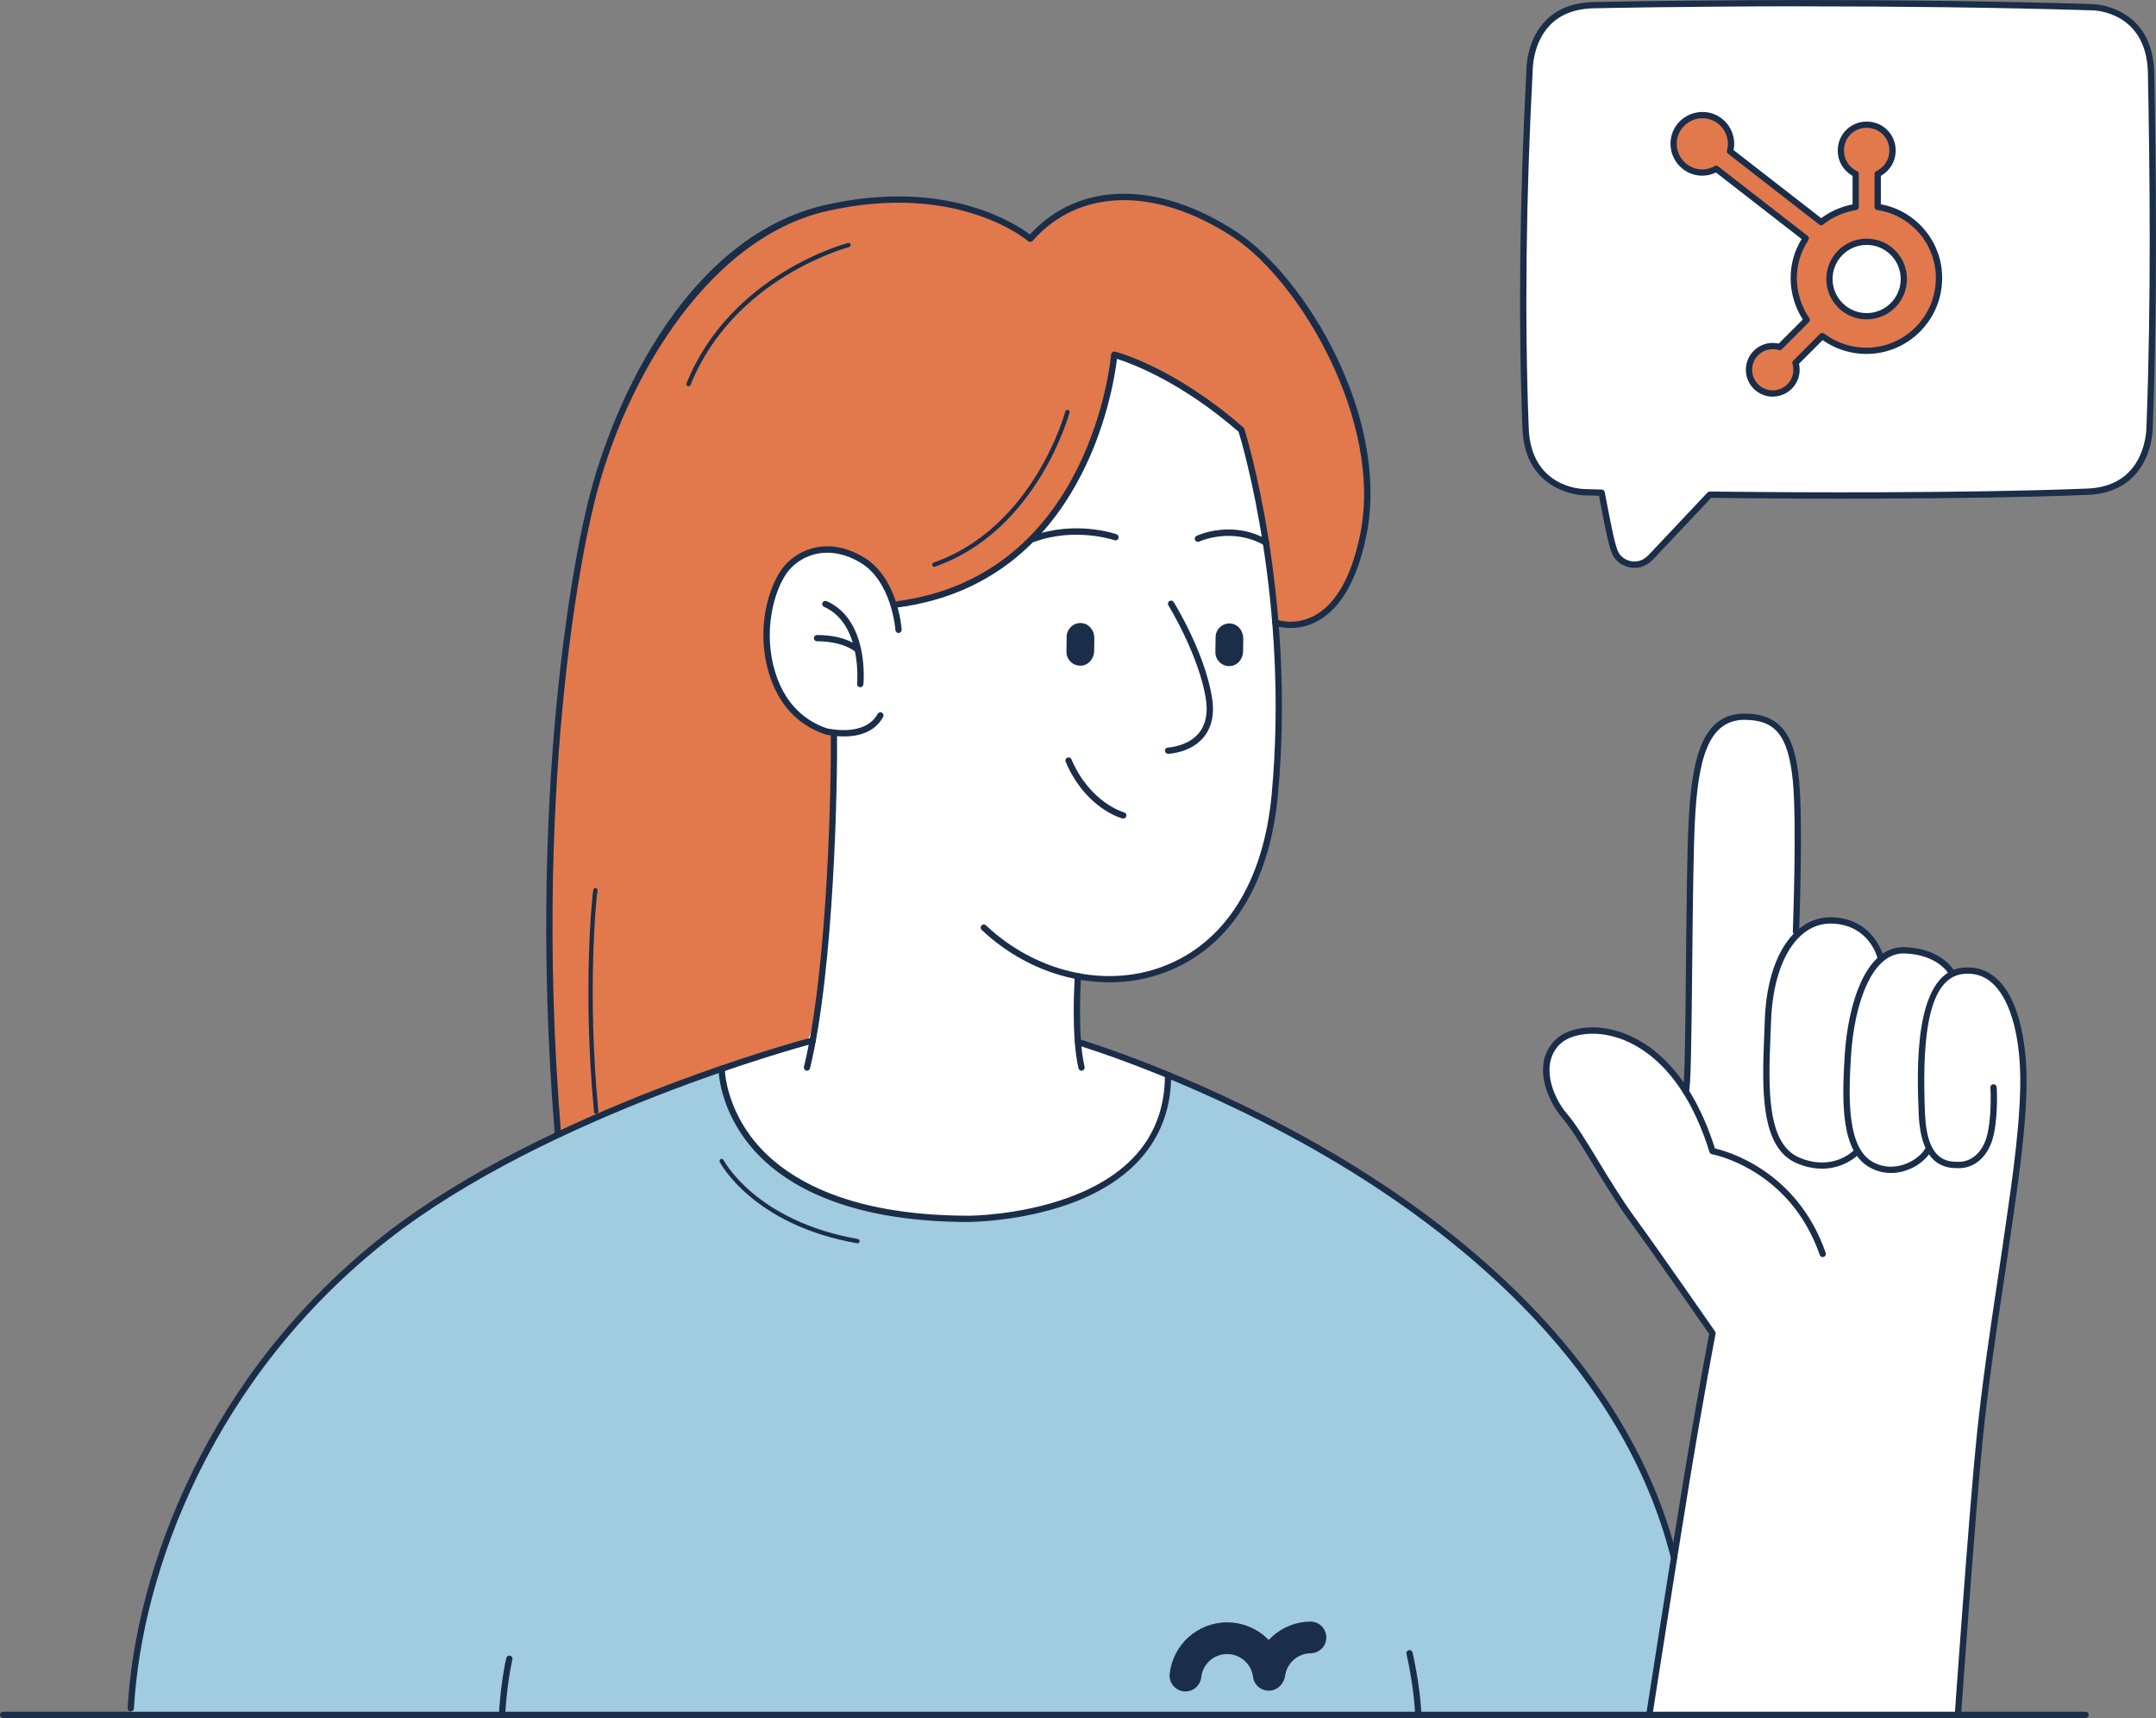 <?xml version="1.0" encoding="UTF-8"?><svg id="Capa_2" xmlns="http://www.w3.org/2000/svg" viewBox="0 0 510.29 406.6"><rect x="0" y="0" width="510.29" height="406.6" fill="#808080" stroke="none"/><defs><style>.cls-1{fill:#e1794c;}.cls-1,.cls-2,.cls-3,.cls-4{stroke-width:0px;}.cls-2{fill:#1a2d49;}.cls-3{fill:#fff;}.cls-4{fill:#a1cbdf;}</style></defs><g id="BannerIllustrations"><path class="cls-1" d="M301.89,147.34s15.3,5.82,20.76-20.63c5.48-26.57-13.54-60.15-30.29-71.16-17.53-11.53-36.61-12.61-48.51.97,0,0-16.46-14.53-48.31-7.28-32.01,7.29-50.63,46.63-56.26,72.44,0,0-14.56,57.92-7.17,147.28l15.52,5.6,63.67-18.03,27.26-68.63,63.35-40.56Z"/><path class="cls-4" d="M30.95,404.31c2.07-36.91,22.39-81.69,60.55-111.55,38.15-29.86,99.52-46.15,99.52-46.15l1.34-.27,63.08.89,20.7,7.04s37.37,15.17,57.36,31.18c19.99,16.01,52.97,39.96,62.72,83.15l-5.84,37.26H30.95v-1.55Z"/><path class="cls-3" d="M276.2,259.79l-.07-5.52-20.7-7.04s-.95-3.18-1.11-15.31v-1.05s12.97,3.27,25.77-3.56c12.8-6.83,19.54-21.94,20.87-34.22,1.33-12.28,3.14-31.72.94-45.75-2.2-14.04-3-30.63-8.07-45.59,0,0-7.48-9.3-30.09-17.8-4.22,32.76-23.34,55.07-52.24,59.23,0,0-2.62-11.92-13.26-12.93-10.64-1-14.55,6.33-15.99,12.95-1.45,6.61-.55,21.33,6.04,25.49,6.58,4.15,5.71,4.21,9.24,4.88l.26,13.29-1.99,34.36s-.94,16.82-4.78,25.38c0,0-16.49,4.94-18.95,5.88-2.46.93,3.26,14.04,3.26,14.04,0,0,3.56,8.18,17.79,15.28,10.98,5.48,33.29,8.37,44.08,6.08,11.09-1.2,20.74-4.78,28.89-10.81,3.19-3.17,5.83-6.5,7.69-10.05l2.44-7.23Z"/><path class="cls-3" d="M463.4,405.85s3.8-58.24,6.64-78.34c2.84-20.1,6.56-45.34,7.04-49.19s8.68-52.8-15.11-48.05c0,0-6.64-9.45-16.5-3.5,0,0-2.37-8.74-11.33-8.93,0,0-5.92-.17-8.62,3.2,0,0,.06-29.04-.19-32.67-.25-3.63,1.1-18.13-10.72-18.66-11.82-.52-13.13,9.68-13.71,18.22-.87,15.56-1.39,42.59-1.89,70.37,0,0-6.16-12.73-21.8-14.4-15.64-1.67-11.33,15.93-7.66,19.21,3.67,3.28,8.53,12.73,8.53,12.73l14.48,20.82,12.79,18.9-8.67,52.44-6.31,37.85h73.03Z"/><path class="cls-2" d="M262.58,232.49c-10.71,0-21.68-4.34-30.24-12.41-.3-.28-.31-.75-.03-1.05.28-.3.75-.31,1.05-.03,11.76,11.09,28.22,14.91,41.92,9.73,14.67-5.55,23.8-20.03,25.71-40.78,4.17-45.36-6.9-82.73-7.83-85.76-13.83-12.02-25.64-16.27-28.79-17.26-.83,7.06-7.94,52.96-51.74,58.82-.41.06-.78-.23-.84-.64-.05-.41.23-.78.64-.84,46.03-6.16,50.51-57.85,50.55-58.37.02-.22.13-.42.31-.55.18-.13.4-.17.62-.12.56.14,13.91,3.58,30.39,17.96.1.09.18.2.22.33.12.39,12.31,39.16,7.95,86.55-1.96,21.35-11.43,36.28-26.67,42.04-4.23,1.6-8.71,2.38-13.23,2.38Z"/><path class="cls-2" d="M396.21,369.34c-.33,0-.64-.23-.72-.56-11.24-44.72-48.83-75.34-78.38-93.16-32.08-19.34-61.89-28.19-62.19-28.28-.39-.12-.62-.53-.5-.92.12-.39.53-.62.92-.5.3.09,30.26,8.98,62.51,28.41,29.8,17.96,67.72,48.87,79.08,94.09.1.4-.14.8-.54.9-.06.02-.12.02-.18.02Z"/><path class="cls-2" d="M291.5,147.6c1.66.26,2.78,1.86,2.76,3.54l-.04,3.02c-.02,1.68-1.18,3.25-2.85,3.46-2.03.26-3.74-1.33-3.71-3.3l.05-3.53c.03-1.97,1.78-3.51,3.8-3.2Z"/><path class="cls-2" d="M256.25,147.5c1.66.26,2.78,1.86,2.76,3.54l-.04,3.02c-.02,1.68-1.18,3.25-2.85,3.46-2.03.26-3.74-1.33-3.71-3.3l.05-3.53c.03-1.97,1.78-3.51,3.8-3.2Z"/><path class="cls-2" d="M276.47,178.4c-.39,0-.72-.31-.74-.7-.02-.41.29-.76.7-.78.49-.03,4.87-.36,7.38-3.5,1.62-2.02,2.14-4.81,1.56-8.27-1.75-10.36-8.76-21.76-8.83-21.87-.22-.35-.11-.81.24-1.02.35-.22.81-.11,1.02.24.29.48,7.24,11.76,9.04,22.41.66,3.9.03,7.08-1.86,9.45-2.85,3.57-7.54,4-8.46,4.05-.01,0-.03,0-.04,0Z"/><path class="cls-2" d="M265.86,193.73c-.06,0-.12,0-.19-.02-.36-.09-8.75-2.41-13.45-13.42-.16-.38.01-.81.39-.98.38-.16.82.01.98.39,4.4,10.31,12.38,12.54,12.46,12.57.4.11.63.51.53.91-.09.33-.39.55-.72.55Z"/><path class="cls-2" d="M244.59,128.27c-.3,0-.59-.19-.7-.49-.14-.39.06-.81.44-.95,10.19-3.71,19.54-.53,19.94-.39.39.14.59.56.46.95s-.56.59-.95.46c-.09-.03-9.27-3.14-18.94.38-.08.03-.17.04-.25.04Z"/><path class="cls-2" d="M299.67,129.19c-.13,0-.26-.03-.37-.1-7.66-4.46-15.4-.95-15.47-.92-.37.17-.81.01-.99-.36-.17-.37-.01-.81.36-.99.34-.16,8.5-3.89,16.85.98.36.21.48.66.27,1.02-.14.24-.39.37-.64.37Z"/><path class="cls-2" d="M132.04,269.01c-.38,0-.71-.29-.74-.68-7.18-88.07,7.11-146.26,7.25-146.83,5.12-23.46,22.86-65.25,56.82-72.99,28.59-6.51,45.17,4.55,48.39,6.99,11.57-12.64,30.27-12.88,49-.57,16.32,10.73,36.36,44.08,30.61,71.93-2.13,10.33-6,17.1-11.48,20.11-5.29,2.9-10.06,1.14-10.27,1.07-.38-.15-.58-.57-.43-.96.14-.38.57-.58.96-.43.04.02,4.38,1.59,9.05-1,5.07-2.8,8.68-9.22,10.71-19.09,5.54-26.83-14.37-60.13-29.97-70.38-18.32-12.04-36.54-11.72-47.54.83-.13.15-.31.24-.51.25-.19.01-.39-.05-.54-.18-.16-.14-16.59-14.19-47.65-7.12-28.93,6.59-49.15,41.88-55.7,71.88-.15.6-14.38,58.56-7.22,146.37.03.41-.27.77-.68.8-.02,0-.04,0-.06,0Z"/><path class="cls-2" d="M30.95,405.05s-.03,0-.04,0c-.41-.02-.72-.37-.7-.78,1.83-32.61,18.77-79.18,60.83-112.1,37.83-29.61,99.17-46.12,99.79-46.28l1.38-.28c.41-.08.79.18.88.58s-.18.79-.58.87l-1.34.27c-.57.15-61.61,16.58-99.21,46-41.66,32.61-58.45,78.72-60.26,111.01-.02.4-.35.7-.74.7Z"/><path class="cls-2" d="M191.01,253.41c-.06,0-.12,0-.18-.02-.4-.1-.64-.5-.55-.9,5.77-23.74,6.48-68.42,6.35-78.21,0-.41.32-.75.73-.75.42,0,.75.32.75.73.13,9.83-.59,54.69-6.39,78.58-.08.34-.39.57-.72.57Z"/><path class="cls-2" d="M199.69,174.29c-2.37,0-4.24-.46-4.42-.51-4.87-1.64-11.15-5.71-13.67-15.89-2.7-10.92,1.07-20.52,4.08-24,3.43-3.97,10.35-6.9,18.58-2.1,8.26,4.81,9.11,16.72,9.15,17.23.03.41-.28.76-.69.79-.38.03-.76-.28-.79-.69,0-.12-.84-11.63-8.41-16.04-7.45-4.34-13.65-1.75-16.71,1.79-3.02,3.5-6.19,12.85-3.76,22.67,2.36,9.53,8.18,13.32,12.65,14.83.04,0,8.96,2.2,12.02-3.41.2-.36.65-.49,1.01-.3.36.2.49.65.3,1.01-2.07,3.8-6.15,4.63-9.33,4.63Z"/><path class="cls-2" d="M203.61,162.64s-.05,0-.07,0c-.41-.04-.71-.4-.67-.81.01-.14,1.24-14.18-7.82-18.2-.38-.17-.55-.61-.38-.98.17-.38.61-.54.98-.38,10.05,4.45,8.76,19.08,8.7,19.7-.04.38-.36.67-.74.67Z"/><path class="cls-2" d="M202.73,154.3c-.18,0-.36-.06-.5-.19-.04-.04-2.7-2.33-8.86-2.34-.41,0-.74-.33-.74-.74,0-.41.33-.74.74-.74h0c6.82.01,9.74,2.62,9.86,2.73.3.28.32.75.04,1.05-.15.16-.35.24-.55.24Z"/><path class="cls-2" d="M221.14,134.14c-.21,0-.41-.13-.48-.34-.09-.27.05-.56.31-.65,23.75-8.35,31.1-35.5,31.18-35.77.07-.27.35-.44.62-.37.27.07.44.35.37.62-.07.28-7.56,27.95-31.83,36.48-.06.02-.11.03-.17.03Z"/><path class="cls-2" d="M162.96,91.42c-.06,0-.13-.01-.19-.04-.26-.11-.39-.4-.28-.67,10.46-25.94,37.94-33.14,38.22-33.21.28-.07.55.1.62.37.07.27-.1.55-.37.62-.27.07-27.25,7.15-37.52,32.6-.08.2-.27.32-.47.32Z"/><path class="cls-2" d="M141.11,263.63c-.26,0-.48-.2-.51-.46-2.76-28.76-.41-51.85-.16-52.64.08-.27.37-.42.64-.34.26.08.41.36.34.62-.29,1.34-2.51,24.08.2,52.25.03.28-.18.53-.46.56-.02,0-.03,0-.05,0Z"/><path class="cls-2" d="M255.98,253.41c-.34,0-.64-.23-.72-.57-1.82-7.74-.9-21.27-.87-21.85.03-.41.38-.72.79-.69.41.03.72.38.69.79,0,.14-.94,13.88.83,21.4.09.4-.15.8-.55.89-.06.01-.11.02-.17.02Z"/><path class="cls-2" d="M229.36,289.21h0c-30.54,0-45.04-9.81-51.81-18.05-7.4-8.99-7.49-17.88-7.49-18.25,0-.41.33-.74.74-.74h0c.41,0,.74.33.74.74,0,.09.1,8.8,7.21,17.38,6.59,7.95,20.71,17.43,50.6,17.43h0c.12,0,11.82-.05,23.34-4.22,15.28-5.53,23.03-15.32,23.03-29.1,0-.41.33-.74.74-.74s.74.33.74.74c0,14.28-8.31,24.83-24.05,30.51-11.76,4.25-23.68,4.29-23.81,4.29Z"/><path class="cls-2" d="M202.95,294.24s-.06,0-.09,0c-24.67-4.3-32.43-19.07-32.51-19.22-.13-.25-.03-.56.22-.69.25-.13.56-.03.69.22.07.14,7.64,14.46,31.77,18.68.28.05.46.31.42.59-.04.25-.26.42-.5.42Z"/><path class="cls-2" d="M390.37,406.6s-.08,0-.12,0c-.41-.06-.68-.44-.62-.85.06-.36,5.61-36,8.8-55.43,2.94-17.92,5.67-32.35,6.1-34.61-1.58-2.28-13.18-19.02-18.87-26.8-3.03-4.14-6.02-9.05-8.65-13.39-2.81-4.62-5.24-8.61-7.14-10.81-3.81-4.39-7.55-13.41-1.4-18.92,2.43-2.18,7.69-3.6,13.97-1.87,6,1.66,16.99,7.48,23.46,27.88,2.95.68,19.47,5.29,26.22,24.73.13.39-.07.81-.46.95-.39.13-.81-.07-.95-.46-7.09-20.43-25.34-23.82-25.52-23.85-.27-.05-.5-.25-.58-.51-6.24-20.06-16.82-25.72-22.57-27.3-5.7-1.57-10.52-.3-12.58,1.54-5.07,4.54-2.16,12.58,1.53,16.84,1.99,2.29,4.45,6.33,7.29,11.01,2.62,4.31,5.59,9.19,8.58,13.28,6.09,8.33,18.94,26.9,19.07,27.08.11.16.16.37.12.56-.03.15-2.97,15.46-6.15,34.87-3.19,19.42-8.74,55.06-8.8,55.41-.06.37-.37.63-.73.63Z"/><path class="cls-2" d="M399.01,259.05c-.1,0-.2-.02-.29-.06-.37-.16-.55-.59-.39-.97.43-1.31.59-16.8.72-30.46.13-12.86.26-26.15.61-33.04.77-15.38,3.32-25.63,13.24-25.63h.05c9.37.03,11.92,6.33,12.86,15.77,1,10.01.01,35.6,0,35.85-.02.41-.4.73-.77.71-.41-.02-.73-.36-.71-.77,0-.26.99-25.74,0-35.65-1.06-10.63-4.04-14.41-11.39-14.44h-.04c-8.75,0-11.03,9.68-11.76,24.22-.34,6.86-.48,20.14-.61,32.98-.21,20.69-.35,29.87-.84,31.02-.12.28-.4.45-.68.45Z"/><path class="cls-2" d="M431.17,276.58c-1.76,0-3.76-.35-5.94-1.29-8.72-3.74-8.16-17.86-7.67-30.31.05-1.14.09-2.27.13-3.36.32-9.65,3.01-17.24,7.58-21.35,2.55-2.3,5.63-3.39,8.92-3.16,9.38.66,11.54,9.03,11.56,9.12.1.4-.15.8-.54.9-.4.1-.8-.15-.9-.54-.08-.3-1.94-7.41-10.22-7.99-2.92-.21-5.55.73-7.82,2.78-4.2,3.79-6.78,11.18-7.09,20.3-.04,1.1-.08,2.23-.13,3.37-.48,11.98-1.02,25.55,6.77,28.89,7.75,3.32,12.57-1.35,12.78-1.55.29-.29.76-.29,1.05,0,.29.29.29.76,0,1.05-.04.04-3.22,3.16-8.47,3.16Z"/><path class="cls-2" d="M447.52,277.6c-1.48,0-3.14-.31-4.85-1.23-6.9-3.68-6.78-15.16-6.06-26.6.74-11.88,4.83-25.61,13.88-25.61.11,0,.21,0,.32,0,8.83.31,11.7,5.54,11.82,5.77.19.36.05.81-.31,1.01-.36.19-.81.05-1-.31-.11-.2-2.64-4.7-10.56-4.98-7.73-.28-11.89,11.97-12.66,24.22-.66,10.48-.84,21.94,5.28,25.2,2.75,1.47,5.37,1.13,7.09.59,2.68-.85,4.58-2.61,5.27-3.98.19-.37.63-.51,1-.33.37.19.51.63.33,1-1.02,2.01-3.43,3.87-6.15,4.73-.93.29-2.08.53-3.38.53Z"/><path class="cls-2" d="M463.4,406.6s-.04,0-.05,0c-.41-.03-.72-.38-.69-.79.03-.48,3.42-48.6,5.17-65.67,1.32-12.86,3.22-25.53,4.75-35.71.52-3.45.99-6.58,1.37-9.28.21-1.51.46-3.16.71-4.93,1.57-10.73,3.72-25.43,3.49-35.98-.23-10.26-2.68-18.16-6.74-21.68-1.92-1.67-4.22-2.36-6.83-2.05-9.06,1.07-9.55,18.16-8.97,32.92.45,11.54,5.39,11.54,8.04,11.54,2.96,0,5.46-2.2,6.52-5.75,1.21-4.02,1.03-10.91.92-11.78-.05-.41.24-.78.65-.83.39-.05.78.24.83.65.12.96.32,8.08-.98,12.4-1.26,4.2-4.3,6.81-7.94,6.81-2.7,0-9.02,0-9.53-12.97-.39-9.9-1.3-33.09,10.28-34.46,3.06-.36,5.74.45,7.99,2.4,6.21,5.4,7.14,17.72,7.25,22.77.24,10.67-1.93,25.44-3.5,36.22-.26,1.77-.5,3.42-.71,4.92-.38,2.71-.85,5.84-1.37,9.29-1.53,10.16-3.43,22.81-4.74,35.64-1.75,17.04-5.13,65.13-5.16,65.62-.03.39-.35.69-.74.69Z"/><path class="cls-2" d="M493.63,406.6H.74c-.41,0-.74-.33-.74-.74s.33-.74.74-.74h492.89c.41,0,.74.33.74.74s-.33.74-.74.74Z"/><path class="cls-3" d="M509.12,16.91c-.53-15.07-13.85-15.23-13.85-15.23-59.05-1.81-117.94-.48-117.94-.48-15.73.24-15.32,15.65-15.32,15.65-1.53,28.51-1.96,57.91-.94,84.39.53,15.07,13.85,15.23,13.85,15.23,1.35.04,2.74.08,4.15.12,1.27,6.49,2.28,12.41,3.3,14.44.77,1.54,2.87,2.97,5.38,2.52,1.17-.21,2.22-.88,3.03-1.74l13.89-14.74c59.5.69,88.79-.68,88.79-.68,15.73-.24,15.32-15.65,15.32-15.65,1.08-28.27.84-57.06.34-83.81Z"/><path class="cls-2" d="M386.81,134.38c-2.36,0-4.29-1.41-5.1-3.01-.9-1.78-1.72-6.05-2.75-11.45-.16-.85-.33-1.71-.5-2.59-1.2-.03-2.39-.07-3.56-.1-.13,0-14.03-.34-14.57-15.94-.98-25.49-.66-54.69.94-84.45,0-.23-.14-7.06,4.47-11.87,2.78-2.9,6.68-4.41,11.58-4.49.58-.01,59.58-1.31,117.97.48.13,0,14.03.34,14.57,15.94h0c.44,23.38.8,54.03-.33,83.87,0,.24.14,7.08-4.47,11.88-2.78,2.9-6.68,4.41-11.58,4.49-.27.01-29.85,1.36-88.48.69l-13.67,14.5c-1,1.06-2.19,1.74-3.44,1.97-.37.07-.72.1-1.07.1ZM427.67,1.49c-29.1,0-49.97.46-50.32.47-4.49.07-8.04,1.42-10.53,4.03-4.18,4.36-4.06,10.79-4.06,10.86-1.59,29.78-1.92,58.93-.94,84.38.49,14.17,12.6,14.5,13.12,14.51,1.37.04,2.75.08,4.16.12.35,0,.64.26.71.6.21,1.08.42,2.15.62,3.18.97,5.08,1.82,9.46,2.62,11.06.66,1.31,2.48,2.5,4.58,2.12,1.18-.21,2.08-.95,2.62-1.52l13.89-14.74c.14-.15.36-.21.55-.23,58.8.68,88.45-.67,88.74-.68,4.51-.07,8.05-1.43,10.55-4.03,4.18-4.36,4.06-10.79,4.06-10.86,1.14-29.84.78-60.46.33-83.81-.5-14.16-12.6-14.5-13.12-14.5-23.76-.73-47.61-.94-67.59-.94Z"/><path class="cls-1" d="M444.42,41.17c2.03-.98,3.5-3.01,3.5-5.46v-.16c0-3.34-2.69-6.03-6.03-6.03h-.16c-3.34,0-6.03,2.69-6.03,6.03v.16c0,2.45,1.47,4.48,3.5,5.46v7.82c-3.01.48-5.87,1.72-8.15,3.59l-21.59-16.78c.16-.58.25-1.14.25-1.72,0-3.75-3.01-6.84-6.76-6.84s-6.84,3.01-6.84,6.76,3.01,6.84,6.76,6.84c1.22,0,2.36-.33,3.34-.89l21.19,16.46c-1.8,2.69-2.86,5.95-2.86,9.45s1.14,7.09,3.09,9.85l-6.43,6.43c-.48-.16-1.06-.25-1.62-.25-3.09,0-5.62,2.53-5.62,5.62s2.53,5.62,5.62,5.62,5.62-2.53,5.62-5.62c0-.58-.08-1.06-.25-1.62l6.35-6.35c2.94,2.2,6.53,3.5,10.43,3.5,9.54,0,17.19-7.74,17.19-17.19.08-8.48-6.2-15.64-14.51-16.86v-7.81ZM441.81,74.84c-4.89,0-8.81-3.92-8.81-8.81s3.92-8.81,8.81-8.81,8.81,3.92,8.81,8.81-3.92,8.81-8.81,8.81Z"/><path class="cls-2" d="M419.58,93.88c-3.51,0-6.36-2.85-6.36-6.36s2.85-6.36,6.36-6.36c.47,0,.95.06,1.41.16l5.7-5.7c-1.83-2.82-2.88-6.34-2.88-9.76s.9-6.49,2.61-9.28l-20.28-15.75c-1.02.49-2.14.75-3.26.75-4.14,0-7.5-3.4-7.5-7.58s3.4-7.5,7.58-7.5,7.5,3.4,7.5,7.58c0,.46-.05.93-.16,1.43l20.76,16.13c2.12-1.61,4.66-2.73,7.41-3.27v-6.75c-2.17-1.23-3.5-3.45-3.5-5.91v-.16c0-3.73,3.04-6.77,6.77-6.77h.16c3.73,0,6.77,3.04,6.77,6.77v.16c0,2.46-1.33,4.68-3.5,5.91v6.73c8.39,1.54,14.58,8.95,14.5,17.5,0,9.88-8.04,17.92-17.93,17.92-3.72,0-7.29-1.13-10.35-3.27l-5.6,5.6c.11.47.16.91.16,1.4,0,3.51-2.85,6.36-6.36,6.36ZM419.58,82.63c-2.69,0-4.88,2.19-4.88,4.88s2.19,4.88,4.88,4.88,4.88-2.19,4.88-4.88c0-.49-.06-.9-.22-1.41-.08-.26,0-.55.18-.74l6.35-6.35c.26-.26.67-.29.97-.07,2.92,2.19,6.37,3.35,9.99,3.35,9.07,0,16.45-7.38,16.45-16.45.07-8.03-5.89-14.96-13.87-16.13-.36-.05-.63-.36-.63-.73v-7.81c0-.28.16-.54.42-.67,1.9-.92,3.08-2.76,3.08-4.8v-.16c0-2.92-2.37-5.29-5.29-5.29h-.16c-2.92,0-5.29,2.37-5.29,5.29v.16c0,2.04,1.18,3.88,3.08,4.8.26.12.42.38.42.67v7.82c0,.36-.26.67-.62.73-2.94.47-5.64,1.66-7.8,3.43-.27.22-.65.22-.92.01l-21.59-16.78c-.24-.18-.34-.49-.26-.78.15-.57.22-1.05.22-1.52,0-3.36-2.7-6.1-6.02-6.1s-6.1,2.7-6.1,6.02,2.7,6.1,6.02,6.1c1.04,0,2.07-.27,2.97-.79.26-.15.58-.13.82.06l21.19,16.46c.31.24.38.67.16,1-1.79,2.67-2.73,5.8-2.73,9.03s1.08,6.77,2.96,9.42c.21.29.17.7-.08.95l-6.43,6.43c-.2.2-.49.27-.75.18-.42-.14-.93-.21-1.4-.21ZM441.81,75.58c-5.26,0-9.55-4.28-9.55-9.55s4.28-9.55,9.55-9.55,9.54,4.28,9.54,9.55-4.28,9.55-9.54,9.55ZM441.81,57.96c-4.45,0-8.07,3.62-8.07,8.07s3.62,8.07,8.07,8.07,8.06-3.62,8.06-8.07-3.62-8.07-8.06-8.07Z"/><path class="cls-2" d="M280.58,400.32c-.13,0-.27,0-.4-.02-2.06-.22-3.55-2.07-3.33-4.13.74-6.89,6.53-12.14,13.47-12.21.04,0,.09,0,.13,0,6.88,0,12.7,5.11,13.56,11.95.26,2.05-1.2,3.93-3.25,4.19-2.05.26-3.93-1.19-4.19-3.25-.39-3.08-3.02-5.39-6.12-5.39-.02,0-.04,0-.06,0-3.13.03-5.75,2.4-6.08,5.5-.21,1.92-1.83,3.35-3.72,3.35Z"/><path class="cls-2" d="M300.44,399.84c-.17,0-.34-.01-.51-.03-2.05-.28-3.49-2.17-3.21-4.22.91-6.67,6.67-11.75,13.41-11.81h.04c2.05,0,3.73,1.66,3.75,3.71.02,2.07-1.64,3.77-3.71,3.79-3.04.03-5.64,2.32-6.05,5.32-.26,1.88-1.87,3.24-3.71,3.24Z"/><path class="cls-2" d="M335.67,406.6c-.4,0-.73-.32-.74-.72-.24-6.73-2.02-14.36-2.04-14.44-.09-.4.15-.8.55-.89.4-.1.8.15.89.55.02.08,1.83,7.85,2.08,14.72.01.41-.31.76-.72.77,0,0-.02,0-.03,0Z"/><path class="cls-2" d="M118.82,406.6s-.03,0-.04,0c-.41-.02-.72-.37-.7-.78.27-4.76.94-9.9,1.75-13.41.09-.4.49-.65.89-.56.4.09.65.49.56.89-.79,3.43-1.45,8.47-1.71,13.16-.02.4-.35.7-.74.7Z"/></g></svg>